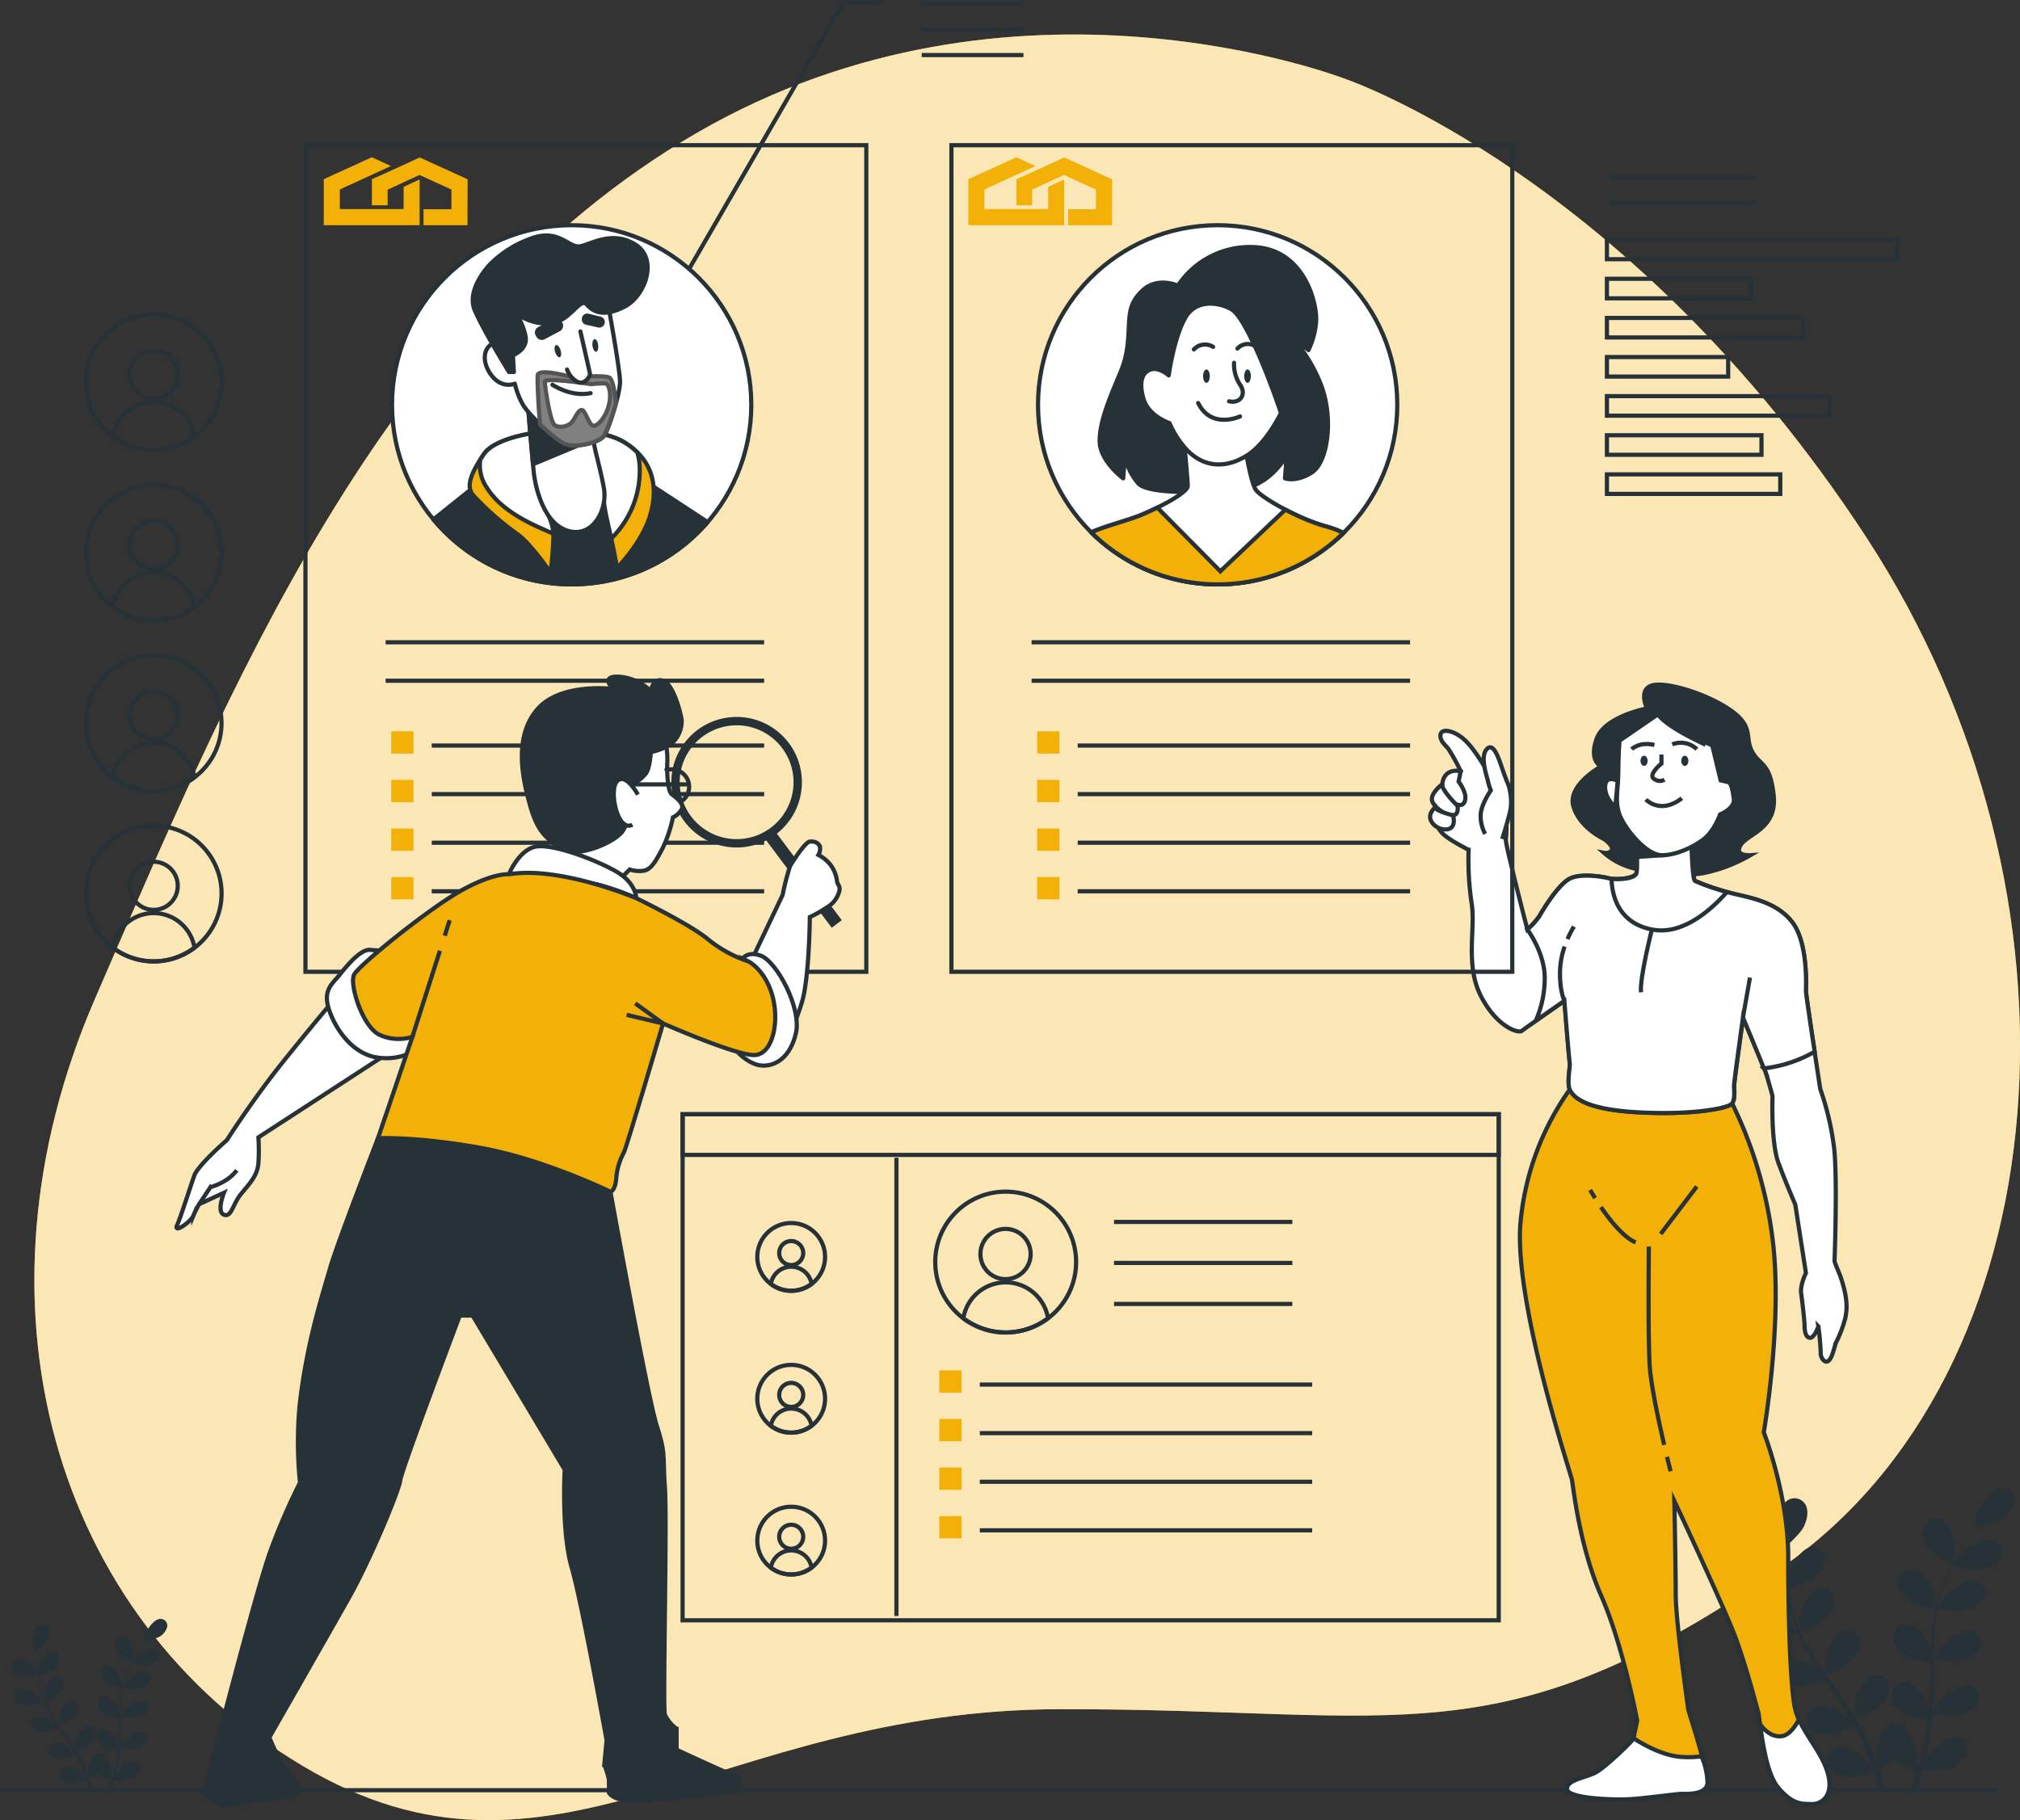 <?xml version="1.0" encoding="UTF-8"?>
<svg xmlns="http://www.w3.org/2000/svg" viewBox="0 0 482.65 434.99">
  <rect x="0" y="0" width="482.65" height="434.99" fill="#333333" stroke="none"/>
  <defs>
    <style>.cls-1,.cls-11,.cls-6{fill:#f3b007;}.cls-2,.cls-7,.cls-9{fill:#fff;}.cls-2{opacity:0.7;}.cls-10,.cls-13,.cls-14,.cls-3{fill:none;}.cls-10,.cls-11,.cls-13,.cls-14,.cls-3,.cls-5,.cls-6,.cls-7,.cls-8,.cls-9{stroke:#263238;}.cls-13,.cls-14,.cls-3,.cls-5,.cls-6,.cls-7{stroke-miterlimit:10;}.cls-4,.cls-5,.cls-8{fill:#263238;}.cls-10,.cls-11,.cls-12,.cls-8,.cls-9{stroke-linecap:round;stroke-linejoin:round;}.cls-12{fill:gray;stroke:#545454;}.cls-13{stroke-width:2px;}.cls-14{stroke-width:3px;}</style>
  </defs>
  <g id="Character_1" data-name="Character 1">
    <path class="cls-1" d="M327.83,53.06S248.49,21.89,172.61,65.88,60.28,200.38,28.83,272.82,18.63,420.43,78.41,456.1s98.47-13.38,181-13.52,105.06,12.73,172.29-33.76,76.55-160.45,20.22-246.54S327.83,53.06,327.83,53.06Z" transform="translate(-6.14 -34.1)"></path>
    <path class="cls-2" d="M327.83,53.06S248.49,21.89,172.61,65.88,60.28,200.38,28.83,272.82,18.63,420.43,78.41,456.1s98.47-13.38,181-13.52,105.06,12.73,172.29-33.76,76.55-160.45,20.22-246.54S327.83,53.06,327.83,53.06Z" transform="translate(-6.14 -34.1)"></path>
    <line class="cls-3" y1="427.84" x2="477.04" y2="427.84"></line>
    <path class="cls-4" d="M426.64,413.78c1.94.49,6.47-.31,6.47-.31s-1.27-2.71-1.37-2.87c-1.21-1.84-4.7-4.66-7.22-3.93a3.13,3.13,0,0,0-2.08,4.07C423,412.38,425,413.36,426.64,413.78Z" transform="translate(-6.14 -34.1)"></path>
    <path class="cls-4" d="M454.85,461l.08.29,1.77.38c-.12-.38-.24-.77-.37-1.17-.36-1.14-.77-2.34-1.2-3.57.29-.17,1.93-1.1,3.37-2.15,1.47,1.17,5,2.25,5.48,2.39-.35,1.16-.7,2.29-1.05,3.35-.24.73-.47,1.43-.7,2.11l1.71-.27c.16-.48.31-1,.46-1.48.36-1.18.73-2.45,1.08-3.75.5,0,4.56.18,6.37-.51,1.65-.63,3.59-1.86,4.18-3.57a2.8,2.8,0,0,0-2.11-3.81c-2.53-.41-6,2.85-7.18,4.85-.07.12-.69,1.47-1.07,2.33.15-.53.29-1,.43-1.6.29-1.09.54-2.18.82-3.35.11-.57.23-1.14.34-1.72s.19-1.19.28-1.79c.2-1.4.33-2.82.42-4.25,1,.18,4.42.78,6.14.39s3.81-1.33,4.65-2.95a2.82,2.82,0,0,0-1.47-4.11c-2.41-.78-6.32,2-7.79,3.78-.1.12-1,1.53-1.5,2.31.05-.86.11-1.72.13-2.59.07-2.51.05-5,.05-7.59,0-.78,0-1.55,0-2.33.34.07,4.42.87,6.35.44,1.71-.39,3.8-1.33,4.65-3a2.82,2.82,0,0,0-1.47-4.11c-2.41-.78-6.32,2-7.8,3.78-.11.14-1.42,2.17-1.73,2.7,0-1.71,0-3.41.14-5.09a49.8,49.8,0,0,1,.82-6.79c.16,0,4.41.88,6.38.44,1.71-.39,3.8-1.33,4.65-2.95A2.82,2.82,0,0,0,478.7,412c-2.41-.78-6.32,2-7.79,3.78-.12.14-1.53,2.33-1.76,2.74,0-.13,0-.26.06-.39a38.91,38.91,0,0,1,2.07-6.63c.48-1.2,1-2.32,1.53-3.41.77.24,4.31,1.29,6.11,1.08s3.91-.92,4.93-2.46a2.83,2.83,0,0,0-1-4.26c-2.3-1-6.47,1.29-8.13,2.95-.09.09-.91,1.1-1.5,1.85.25-.49.5-1,.74-1.45.92-1.74,1.87-3.28,2.73-4.63.49-.77,1-1.46,1.38-2.1.91-.15,4.56-.83,6.08-1.8s3.14-2.54,3.34-4.31a2.81,2.81,0,0,0-2.93-3.23c-2.6.14-5.3,4-6,6.17-.06.19-.7,3.22-.66,3.21h.06c-.43.61-.89,1.26-1.37,2-.89,1.35-1.88,2.87-2.84,4.6a58.92,58.92,0,0,0-2.84,5.68,39.67,39.67,0,0,0-2.24,6.68s0,.06,0,.08c-.06-.73-.3-2.76-.34-2.91-.52-2.15-2.86-5.94-5.45-6a3.26,3.26,0,0,0-3.25,3.32c0,1.77,1.53,3.31,2.94,4.22,1.57,1,5.73,1.6,6.06,1.64a51.82,51.82,0,0,0-1,7c-.11,1.37-.18,2.75-.23,4.13-.07-.63-.14-1.19-.16-1.27-.53-2.15-2.87-5.94-5.46-6a3.25,3.25,0,0,0-3.24,3.32c0,1.77,1.53,3.31,2.93,4.22s4.94,1.48,5.88,1.62c0,.53,0,1.06,0,1.59-.06,2.54-.1,5.08-.22,7.57,0,.87-.12,1.74-.19,2.61l-.14-1.1c-.53-2.16-2.87-5.94-5.46-6a3.25,3.25,0,0,0-3.24,3.32c0,1.77,1.53,3.31,2.93,4.22s4.6,1.42,5.71,1.59c-.1.89-.2,1.77-.34,2.63-.11.58-.17,1.15-.31,1.73s-.26,1.15-.38,1.72c-.28,1.09-.57,2.21-.87,3.27-.21.73-.42,1.43-.63,2.13.06-.87.12-2.58.11-2.73a10.71,10.71,0,0,0-2.16-5.3A4.64,4.64,0,0,0,462,448a2.92,2.92,0,0,0-4-1.91c-2.44,1-3.59,5.49-3.48,7.72,0,.13.24,1.55.41,2.43-.18-.5-.35-1-.54-1.5-.37-1-.78-2-1.2-3.12l-.69-1.56c-.22-.53-.52-1.05-.78-1.59-.62-1.22-1.32-2.42-2.06-3.62.95-.37,4.28-1.74,5.55-3s2.55-3.1,2.36-4.85a2.86,2.86,0,0,0-3.62-2.5c-2.54.67-4.37,5-4.61,7.2,0,.14,0,1.76,0,2.65-.45-.72-.89-1.44-1.37-2.15-1.37-2-2.84-4.07-4.29-6.09l-1.31-1.87c.33-.13,4.33-1.68,5.75-3.05,1.27-1.22,2.55-3.1,2.36-4.85a2.87,2.87,0,0,0-3.62-2.5c-2.54.67-4.37,4.95-4.61,7.2,0,.17,0,2.5,0,3.09-1-1.38-1.91-2.75-2.78-4.15a48.64,48.64,0,0,1-3.17-5.87c.16-.06,4.34-1.66,5.8-3.07,1.26-1.22,2.54-3.1,2.35-4.85a2.87,2.87,0,0,0-3.62-2.5c-2.54.67-4.37,5-4.61,7.2,0,.18,0,2.68,0,3.14,0-.12-.12-.24-.17-.36a35.2,35.2,0,0,1-2-6.41c-.27-1.21-.46-2.39-.61-3.54.8-.22,4.47-1.27,5.92-2.41s2.86-2.83,2.87-4.6a2.83,2.83,0,0,0-3.28-2.89c-2.59.4-4.88,4.49-5.37,6.71,0,.13-.17,1.37-.25,2.28-.06-.52-.14-1.05-.19-1.55-.19-1.88-.24-3.62-.27-5.16,0-.88,0-1.68,0-2.42.69-.61,3.48-3.11,4.25-4.7s1.27-3.71.44-5.24a3,3,0,0,0-4.39-1c-2.18,1.5-2.33,6-1.72,8.17.05.18,1.22,2.95,1.25,2.92l.05,0c0,.72-.06,1.49-.06,2.33,0,1.54,0,3.29.16,5.19a48.56,48.56,0,0,0,.78,6.07,36.24,36.24,0,0,0,1.86,6.54l0,.07c-.47-.55-1.84-2-2-2.15-1.69-1.44-5.88-3.22-8.16-1.87a3,3,0,0,0-.93,4.38c1,1.4,3.22,1.84,5,1.81,1.95,0,5.88-1.79,6.2-1.93a47.47,47.47,0,0,0,3.13,6.15c.68,1.16,1.41,2.3,2.15,3.43-.42-.46-.8-.88-.86-.93-1.69-1.44-5.88-3.22-8.16-1.88a3,3,0,0,0-.92,4.39c1,1.4,3.22,1.84,4.95,1.81s5.14-1.46,6-1.85c.29.43.57.86.87,1.29,1.4,2.07,2.81,4.12,4.13,6.17.46.73.89,1.46,1.32,2.19-.37-.41-.69-.75-.75-.8-1.68-1.44-5.87-3.22-8.15-1.88a3,3,0,0,0-.93,4.39c1,1.4,3.22,1.84,5,1.81s4.81-1.32,5.87-1.78c.42.76.84,1.52,1.21,2.28.24.53.51,1,.71,1.55l.65,1.58c.38,1,.77,2.07,1.11,3.08.24.7.46,1.37.68,2-.46-.73-1.38-2.13-1.47-2.24-1.42-1.68-5.24-4.07-7.69-3.07a3.07,3.07,0,0,0-1.59,4.24c.79,1.55,2.86,2.31,4.56,2.54,1.87.25,5.84-.87,6.34-1C454.21,458.86,454.55,460,454.85,461Z" transform="translate(-6.14 -34.1)"></path>
    <path class="cls-4" d="M472.66,407.61s.53-3,.53-3.23c.1-2.24-1.09-6.56-3.53-7.28a3.28,3.28,0,0,0-4,2.42c-.46,1.75.54,3.65,1.62,4.89C468.57,405.88,472.65,407.6,472.66,407.61Z" transform="translate(-6.14 -34.1)"></path>
    <path class="cls-4" d="M11.33,434.72a13,13,0,0,0,3.69-.18s-.72-1.54-.78-1.63c-.69-1.06-2.68-2.67-4.12-2.25A1.79,1.79,0,0,0,8.93,433,3.36,3.36,0,0,0,11.33,434.72Z" transform="translate(-6.14 -34.1)"></path>
    <path class="cls-4" d="M27.44,461.68c0,.06,0,.11,0,.16l1,.22-.21-.67c-.21-.65-.44-1.34-.69-2a21.46,21.46,0,0,0,1.93-1.23,12,12,0,0,0,3.13,1.37c-.2.66-.4,1.31-.6,1.91-.14.42-.27.82-.41,1.21l1-.16c.08-.27.17-.55.26-.84.2-.68.41-1.4.61-2.14a12.81,12.81,0,0,0,3.64-.29,4,4,0,0,0,2.39-2.05A1.6,1.6,0,0,0,38.33,455c-1.44-.23-3.42,1.63-4.1,2.77,0,.07-.39.84-.61,1.33.08-.3.17-.6.25-.91.16-.62.31-1.24.46-1.91.07-.33.13-.66.2-1s.11-.68.16-1q.16-1.2.24-2.43a11.53,11.53,0,0,0,3.51.22,3.93,3.93,0,0,0,2.65-1.68,1.6,1.6,0,0,0-.84-2.34c-1.38-.45-3.61,1.11-4.45,2.15,0,.07-.57.87-.85,1.32,0-.49.06-1,.07-1.48,0-1.43,0-2.88,0-4.33v-1.33a12.58,12.58,0,0,0,3.63.25,4,4,0,0,0,2.65-1.69,1.59,1.59,0,0,0-.83-2.34c-1.38-.45-3.61,1.12-4.46,2.15-.06.08-.81,1.24-1,1.55,0-1,0-1.95.08-2.91a30.69,30.69,0,0,1,.47-3.88,12.6,12.6,0,0,0,3.65.25A4,4,0,0,0,41.9,436a1.61,1.61,0,0,0-.84-2.35c-1.38-.44-3.61,1.12-4.45,2.16-.07.08-.87,1.33-1,1.57l0-.23a23,23,0,0,1,1.19-3.79c.27-.68.56-1.32.87-1.94a11.58,11.58,0,0,0,3.49.62A4,4,0,0,0,44,430.66a1.61,1.61,0,0,0-.56-2.43c-1.31-.6-3.69.73-4.64,1.68,0,0-.52.63-.86,1.06.15-.28.29-.57.43-.83.52-1,1.07-1.87,1.55-2.65.28-.44.55-.83.8-1.19a12.84,12.84,0,0,0,3.47-1,3.89,3.89,0,0,0,1.91-2.47A1.61,1.61,0,0,0,44.42,421c-1.48.08-3,2.28-3.45,3.53,0,.1-.4,1.83-.37,1.83h0c-.25.35-.51.72-.79,1.14-.5.76-1.07,1.63-1.61,2.62a29.81,29.81,0,0,0-1.63,3.25,22.71,22.71,0,0,0-1.28,3.81.09.09,0,0,1,0,.05c0-.42-.17-1.58-.19-1.67-.3-1.23-1.64-3.39-3.12-3.42A1.85,1.85,0,0,0,30.15,434a3.27,3.27,0,0,0,1.67,2.41,11.92,11.92,0,0,0,3.47.94,29.11,29.11,0,0,0-.58,4c-.06.78-.1,1.57-.13,2.36,0-.36-.08-.68-.09-.73-.3-1.23-1.64-3.39-3.12-3.42a1.85,1.85,0,0,0-1.85,1.89,3.27,3.27,0,0,0,1.67,2.41,11.27,11.27,0,0,0,3.36.93c0,.3,0,.6,0,.9,0,1.46-.06,2.9-.13,4.33,0,.5-.06,1-.11,1.49,0-.32-.07-.59-.08-.63-.3-1.23-1.63-3.39-3.11-3.42a1.86,1.86,0,0,0-1.86,1.89,3.3,3.3,0,0,0,1.68,2.41,11,11,0,0,0,3.26.91c-.06.51-.11,1-.19,1.5-.06.33-.1.66-.18,1s-.15.66-.22,1c-.16.62-.32,1.26-.5,1.87-.11.42-.23.81-.35,1.22,0-.5.06-1.48.06-1.56a6.07,6.07,0,0,0-1.24-3,2.2,2.2,0,0,0-.06-.37,1.66,1.66,0,0,0-2.28-1.09c-1.39.58-2,3.13-2,4.41,0,.07.14.88.23,1.39-.1-.29-.2-.57-.31-.86-.21-.59-.44-1.16-.68-1.78l-.39-.9c-.13-.3-.3-.6-.45-.9-.36-.7-.76-1.39-1.17-2.07a12.76,12.76,0,0,0,3.17-1.7A3.74,3.74,0,0,0,29,448a1.63,1.63,0,0,0-2.06-1.42c-1.46.38-2.5,2.82-2.64,4.11,0,.08,0,1,0,1.51-.25-.41-.51-.82-.78-1.22-.79-1.17-1.62-2.33-2.45-3.49l-.75-1.06a13.6,13.6,0,0,0,3.29-1.75,3.74,3.74,0,0,0,1.34-2.77,1.63,1.63,0,0,0-2.06-1.42c-1.46.38-2.5,2.82-2.64,4.11,0,.09,0,1.42,0,1.76-.55-.78-1.09-1.57-1.59-2.37a28,28,0,0,1-1.81-3.35,13.45,13.45,0,0,0,3.31-1.75,3.77,3.77,0,0,0,1.35-2.77,1.64,1.64,0,0,0-2.07-1.43c-1.45.38-2.49,2.83-2.63,4.11,0,.1,0,1.54,0,1.79l-.1-.2a20.45,20.45,0,0,1-1.13-3.66,19,19,0,0,1-.35-2,13.05,13.05,0,0,0,3.38-1.38,3.83,3.83,0,0,0,1.64-2.63,1.61,1.61,0,0,0-1.88-1.64c-1.47.22-2.78,2.56-3.07,3.83,0,.07-.09.78-.14,1.3,0-.3-.07-.6-.1-.89-.11-1.07-.14-2.07-.16-3,0-.5,0-.95,0-1.38a12.8,12.8,0,0,0,2.42-2.68,3.48,3.48,0,0,0,.25-3,1.72,1.72,0,0,0-2.5-.58c-1.25.86-1.33,3.45-1,4.67,0,.1.69,1.68.71,1.66l0,0c0,.41,0,.85,0,1.33,0,.88,0,1.88.1,3a28.89,28.89,0,0,0,.44,3.47,20.33,20.33,0,0,0,1.07,3.74s0,0,0,0c-.26-.32-1.05-1.17-1.11-1.23-1-.82-3.36-1.84-4.66-1.07a1.71,1.71,0,0,0-.53,2.5,3.51,3.51,0,0,0,2.83,1,13.38,13.38,0,0,0,3.54-1.1,28.24,28.24,0,0,0,1.78,3.51c.4.66.81,1.31,1.24,2-.24-.26-.46-.49-.5-.52-1-.83-3.35-1.84-4.66-1.08a1.72,1.72,0,0,0-.52,2.51,3.49,3.49,0,0,0,2.82,1A12.14,12.14,0,0,0,20.12,447l.49.74c.81,1.18,1.61,2.35,2.36,3.53.27.41.51.83.76,1.25-.21-.24-.4-.43-.43-.46-1-.82-3.35-1.84-4.66-1.07a1.71,1.71,0,0,0-.53,2.5,3.55,3.55,0,0,0,2.83,1,12.24,12.24,0,0,0,3.35-1c.24.43.48.87.69,1.3s.29.58.41.89.25.6.37.9c.22.58.44,1.18.64,1.76.13.4.26.78.38,1.17-.26-.42-.78-1.22-.83-1.28-.82-1-3-2.33-4.4-1.76a1.76,1.76,0,0,0-.91,2.42,3.43,3.43,0,0,0,2.61,1.45,12.92,12.92,0,0,0,3.62-.57C27.07,460.47,27.27,461.09,27.44,461.68Z" transform="translate(-6.14 -34.1)"></path>
    <path class="cls-4" d="M37.61,431.19s.3-1.73.31-1.84c0-1.28-.63-3.74-2-4.15a1.86,1.86,0,0,0-2.27,1.38,3.32,3.32,0,0,0,.92,2.79A11.59,11.59,0,0,0,37.61,431.19Z" transform="translate(-6.14 -34.1)"></path>
    <circle class="cls-3" cx="42.86" cy="125.45" r="16.22" transform="translate(-69.11 11.49) rotate(-34.1)"></circle>
    <path class="cls-3" d="M48.61,123.61a5.75,5.75,0,1,1-5.75-5.75A5.76,5.76,0,0,1,48.61,123.61Z" transform="translate(-6.14 -34.1)"></path>
    <path class="cls-3" d="M42.86,141.68a16.12,16.12,0,0,0,9.75-3.28,9.89,9.89,0,0,0-19.51,0A16.15,16.15,0,0,0,42.86,141.68Z" transform="translate(-6.14 -34.1)"></path>
    <circle class="cls-3" cx="36.71" cy="132.08" r="16.22"></circle>
    <path class="cls-3" d="M48.61,164.34a5.75,5.75,0,1,1-5.75-5.75A5.76,5.76,0,0,1,48.61,164.34Z" transform="translate(-6.14 -34.1)"></path>
    <path class="cls-3" d="M42.86,182.41a16.12,16.12,0,0,0,9.75-3.28,9.89,9.89,0,0,0-19.51,0A16.15,16.15,0,0,0,42.86,182.41Z" transform="translate(-6.14 -34.1)"></path>
    <circle class="cls-3" cx="36.71" cy="172.82" r="16.22"></circle>
    <path class="cls-3" d="M48.61,205.07a5.75,5.75,0,1,1-5.75-5.75A5.75,5.75,0,0,1,48.61,205.07Z" transform="translate(-6.14 -34.1)"></path>
    <path class="cls-3" d="M42.86,223.14a16.12,16.12,0,0,0,9.75-3.28,9.89,9.89,0,0,0-19.51,0A16.15,16.15,0,0,0,42.86,223.14Z" transform="translate(-6.14 -34.1)"></path>
    <circle class="cls-3" cx="42.86" cy="247.65" r="16.22" transform="translate(-137.61 32.5) rotate(-34.1)"></circle>
    <path class="cls-3" d="M48.61,245.8a5.75,5.75,0,1,1-5.75-5.75A5.75,5.75,0,0,1,48.61,245.8Z" transform="translate(-6.14 -34.1)"></path>
    <path class="cls-3" d="M42.86,263.87a16.12,16.12,0,0,0,9.75-3.28,9.89,9.89,0,0,0-19.51,0A16.15,16.15,0,0,0,42.86,263.87Z" transform="translate(-6.14 -34.1)"></path>
    <rect class="cls-3" x="383.95" y="57.28" width="69.44" height="4.67"></rect>
    <rect class="cls-3" x="383.95" y="66.63" width="34.37" height="4.67"></rect>
    <rect class="cls-3" x="383.95" y="75.98" width="46.96" height="4.67"></rect>
    <rect class="cls-3" x="383.95" y="85.33" width="28.97" height="4.67"></rect>
    <rect class="cls-3" x="383.95" y="94.67" width="53.19" height="4.67"></rect>
    <rect class="cls-3" x="383.95" y="104.02" width="36.93" height="4.67"></rect>
    <rect class="cls-3" x="383.95" y="113.37" width="41.42" height="4.67"></rect>
    <line class="cls-3" x1="384.56" y1="48.4" x2="419.5" y2="48.4"></line>
    <line class="cls-3" x1="384.56" y1="42.52" x2="419.5" y2="42.52"></line>
    <polyline class="cls-3" points="162 68.86 201.5 0.5 211.12 0.5"></polyline>
    <line class="cls-3" x1="220.23" y1="1.01" x2="244.54" y2="1.01"></line>
    <line class="cls-3" x1="220.23" y1="7.08" x2="244.54" y2="7.08"></line>
    <line class="cls-3" x1="220.23" y1="13.16" x2="244.54" y2="13.16"></line>
    <path class="cls-5" d="M399.68,203.4s-10,1.86-12,7.16,1,6.73,1,6.73-8.16,4.44-6.58,9.6,7.3,7.73,7.3,7.73,2.29,1.58,1.86,2.58-1.86.72-1.86.72a17,17,0,0,0,7.16,3.72c4.3,1,11.17,2.29,17.19,1a36.92,36.92,0,0,0,10.6-4.15s-4,.29-2.3-2.44,8.74-3.86,7.88-11.88-3.29-7-5.15-10.46.57-5.87-5.16-9.88-15.75-7-18.91-5.87S399.68,203.4,399.68,203.4Z" transform="translate(-6.14 -34.1)"></path>
    <path class="cls-6" d="M381.21,294.49a65,65,0,0,0-11.8,32.16c-1.46,19,12,59.49,12.32,61.11s1.78,15.89,7,27.72,8.59,29.83,8.59,29.83-.81,3.72-.81,4.21-6.65,6.81-8.92,8.11-7.13,1.78-7,4.05,11,2.59,14.59,2.43,11.67-1.3,12.81-1.3,6.32.33,6.16-2.91-4.57-17-4.57-17-3.05-21.08-3.05-27.72-.33-22.37-.33-22.37,12,25.61,14.59,32.58,5.19,17,5.51,18.15,1.14,13.62,4.7,17.83,5.85,3.84,8,3.91c2.39.08,5.59-2.12,3.65-8s-6.81-9.89-7.78-15.72-1.46-20.43-1.46-35.34-5.84-29.82-5.84-29.82,4.38-25.29,2.27-44.74a102.58,102.58,0,0,0-9.85-33.9l-.52-2.09-37-3.56Z" transform="translate(-6.14 -34.1)"></path>
    <path class="cls-3" d="M403.77,379.42c-1.37-5.91-3.22-14.53-3.48-19.17-.42-7.52-.18-28.23-.18-28.23" transform="translate(-6.14 -34.1)"></path>
    <path class="cls-3" d="M405.3,385.72s-.34-1.35-.85-3.45" transform="translate(-6.14 -34.1)"></path>
    <path class="cls-3" d="M388.66,322.58c2.16,3.17,5.37,7.22,8.29,8.44" transform="translate(-6.14 -34.1)"></path>
    <path class="cls-3" d="M386.09,318.49s.44.78,1.17,1.95" transform="translate(-6.14 -34.1)"></path>
    <line class="cls-3" x1="396.8" y1="294.9" x2="405.42" y2="283.56"></line>
    <path class="cls-7" d="M412.69,453.84a23.42,23.42,0,0,1-4.48.17c-5.62-.22-11.73-4.49-11.73-4.49,0,.49-6.65,6.81-8.92,8.11s-7.13,1.78-7,4.05,11,2.59,14.59,2.43,11.67-1.3,12.81-1.3,6.32.33,6.16-2.91A17.43,17.43,0,0,0,412.69,453.84Z" transform="translate(-6.14 -34.1)"></path>
    <path class="cls-7" d="M436,445.06c-1,1.71-2.38,3.87-4.36,4-2.43.17-4.16-1.77-4.94-2.87.53,4.19,1.66,12,4.33,15.16,3.57,4.22,5.85,3.84,8,3.91,2.39.08,5.59-2.12,3.65-8C441.14,452.7,437.79,449.2,436,445.06Z" transform="translate(-6.14 -34.1)"></path>
    <path class="cls-7" d="M397,233.05s.57,8.3.14,9.74-5.44,1.57-6.3,1.29-6.73-1.44-9.59,0-6.59,7.73-7.31,9a16.62,16.62,0,0,1-2.86,3.15s-5.16-19.91-5.16-21.48a20.73,20.73,0,0,0-2.29-12.46c-3.29-6.16-5.87-10.17-8.31-12s-4.87-2-5-.57,1,2.29,1.86,3.3a46.9,46.9,0,0,1,3,5.44s-5.3,8.74-5.44,10.74-.43,2.43,1,4,6.3,4,6.3,4a71.1,71.1,0,0,0,.72,12.75c1,6-1.58,14.61,2.15,22.05s9,9.17,9.88,8.45,10.17-7.16,10.17-7.16,1.14,14.32,1.29,14.9-.72,4.72,0,6.3,3.15,4.73,16.32,5.44,21.77-1,22.49-2.15.43-3.15.43-4.15,2.15-16.33,2.15-16.33,4.72,11.32,5.3,12.89,1.72,5.88,1.72,5.88-.43,11,1.43,16,4,9.88,4,9.88l2.55,16.39s-1.43,2.86-1.14,4.87.81,6.74.81,7.45,0,2.87,1.15,3.15,2.15-2.72,2.15-2.72a64.37,64.37,0,0,1,.57,6.45c-.14.86,1.34,3.55,2.58.71.46-1.05.86-2.86,1.14-3.43a28.75,28.75,0,0,0,2.15-5.73c.43-2.15.62-4.46-1-9.46-.38-1.22-1.57-3.73-1.57-4.16s.74-19.68-.12-27.13a68,68,0,0,0-3.3-14s-3.43-22.49-3.43-23.35.57-11.31-3.16-16.33-10.31-6-14.32-7a57.29,57.29,0,0,1-9-3c-.72-.43-.86-9.88-.86-9.88Z" transform="translate(-6.14 -34.1)"></path>
    <path class="cls-7" d="M373.09,278.05c3-2.09,6.83-4.76,6.83-4.76s1.14,14.32,1.29,14.9-.72,4.72,0,6.3,3.15,4.73,16.32,5.44,21.77-1,22.49-2.15.43-3.15.43-4.15,2.15-16.33,2.15-16.33,3.82,9.15,5,12.14a31.62,31.62,0,0,0,12.13-4c-1-6.39-2.09-14-2.09-14.47,0-.86.57-11.31-3.16-16.33s-10.31-6-14.32-7a57.29,57.29,0,0,1-9-3c-.72-.43-.86-9.88-.86-9.88L397,233.05s.57,8.3.14,9.74-5.44,1.57-6.3,1.29-6.73-1.44-9.59,0-6.59,7.73-7.31,9a16.62,16.62,0,0,1-2.86,3.15s4.29,5.73,4.15,11.89A25.3,25.3,0,0,1,373.09,278.05Z" transform="translate(-6.14 -34.1)"></path>
    <path class="cls-7" d="M418.76,247.29a52.4,52.4,0,0,1-7.62-2.64c-.72-.43-.86-9.88-.86-9.88L397,233.05s.57,8.3.14,9.74-4.5,1.53-5.93,1.35c.05,3.18,1.11,10.44,9.66,12.11C408.18,257.68,415,251.54,418.76,247.29Z" transform="translate(-6.14 -34.1)"></path>
    <polygon class="cls-5" points="397.12 204.39 391.45 204.78 390.82 198.94 397.12 204.39"></polygon>
    <path class="cls-3" d="M400.83,256.25s-3,11.89-2.58,15" transform="translate(-6.14 -34.1)"></path>
    <path class="cls-3" d="M380.67,258.54a23.6,23.6,0,0,1,1.54-3" transform="translate(-6.14 -34.1)"></path>
    <path class="cls-3" d="M379.92,273.29s-1.29-2.72-1-7.87a19.22,19.22,0,0,1,1.07-5.1" transform="translate(-6.14 -34.1)"></path>
    <line class="cls-3" x1="416.45" y1="243.2" x2="418.13" y2="233.63"></line>
    <path class="cls-7" d="M402.26,204.83l-9.17,6.3s-.28,3.73-.28,7.74-1.15,7.45.86,11.17,6.3,8.45,9.59,8.45,7.45-1.86,10-3.87,3.86-5.87,3.86-5.87,3.59-1.43,3.3-3.72-.72-3.87-1.29-4-1.86-.43-1.86-.43l-1.86-7.74S404.84,208.41,402.26,204.83Z" transform="translate(-6.14 -34.1)"></path>
    <path class="cls-3" d="M403.12,214.43v2.15s-3.15,2.57-1.86,3.58a2.21,2.21,0,0,0,2.58.28" transform="translate(-6.14 -34.1)"></path>
    <path class="cls-3" d="M399.4,225.17s3.43,3.72,8.59-.29" transform="translate(-6.14 -34.1)"></path>
    <path class="cls-3" d="M396,213.14s1.86-1.86,5.44-1" transform="translate(-6.14 -34.1)"></path>
    <path class="cls-3" d="M405.7,212a5.51,5.51,0,0,1,5.87,1.15" transform="translate(-6.14 -34.1)"></path>
    <path class="cls-4" d="M399.82,215.93c0,.67-.38,1.22-.85,1.22s-.86-.55-.86-1.22.38-1.22.86-1.22S399.82,215.26,399.82,215.93Z" transform="translate(-6.14 -34.1)"></path>
    <path class="cls-4" d="M409.56,215.93c0,.67-.38,1.22-.86,1.22s-.85-.55-.85-1.22.38-1.22.85-1.22S409.56,215.26,409.56,215.93Z" transform="translate(-6.14 -34.1)"></path>
    <path class="cls-7" d="M392.66,220.73s-2.86-1.58-3,1.29,2.43,5,2.43,5Z" transform="translate(-6.14 -34.1)"></path>
    <path class="cls-7" d="M355.14,218.44s-2.81-.84-4,1.59.81,5,2.29,5.94,2.7.68,2.84-1.08-1.62-4-1.62-4Z" transform="translate(-6.14 -34.1)"></path>
    <path class="cls-7" d="M350.58,221.65s-2.57,2-2.3,3.65,3.38,3.78,5,3.64,1.08-2.29,1.08-2.29S351.25,223.68,350.58,221.65Z" transform="translate(-6.14 -34.1)"></path>
    <path class="cls-7" d="M349.09,227.05s-2,1.49-.94,3.38,3.91,2.43,4.86,1.35.27-2.84.27-2.84S349.23,228,349.09,227.05Z" transform="translate(-6.14 -34.1)"></path>
    <path class="cls-7" d="M361,233.4a9,9,0,0,1-1.08-4.59c.14-2.57,2.43-5.81,2.43-5.81a13.68,13.68,0,0,1-.67-2.16c-.27-1.21-1.89-5.67-.41-7.56s2.7,1.22,3.65,4.05,1.62,4.32,1.62,4.32a13.29,13.29,0,0,1,.54,5.81c-.54,2.56-2,7.15-2,7.15" transform="translate(-6.14 -34.1)"></path>
    <line class="cls-7" x1="234.11" y1="330.9" x2="313.53" y2="330.9"></line>
    <rect class="cls-1" x="224.43" y="327.51" width="5.32" height="5.32"></rect>
    <line class="cls-7" x1="234.11" y1="342.51" x2="313.53" y2="342.51"></line>
    <rect class="cls-1" x="224.43" y="339.12" width="5.32" height="5.32"></rect>
    <line class="cls-7" x1="234.11" y1="354.13" x2="313.53" y2="354.13"></line>
    <rect class="cls-1" x="224.43" y="350.73" width="5.32" height="5.32"></rect>
    <line class="cls-7" x1="234.11" y1="365.74" x2="313.53" y2="365.74"></line>
    <rect class="cls-1" x="224.43" y="362.34" width="5.32" height="5.32"></rect>
    <rect class="cls-3" x="163.1" y="266.29" width="195" height="120.95"></rect>
    <rect class="cls-3" x="163.1" y="266.29" width="195" height="9.72"></rect>
    <line class="cls-3" x1="214.19" y1="276.69" x2="214.19" y2="386.21"></line>
    <circle class="cls-3" cx="240.29" cy="301.62" r="16.83"></circle>
    <path class="cls-3" d="M252.4,333.8a6,6,0,1,1-6-6A6,6,0,0,1,252.4,333.8Z" transform="translate(-6.14 -34.1)"></path>
    <path class="cls-3" d="M246.43,352.55a16.77,16.77,0,0,0,10.12-3.4,10.26,10.26,0,0,0-20.24,0A16.79,16.79,0,0,0,246.43,352.55Z" transform="translate(-6.14 -34.1)"></path>
    <circle class="cls-3" cx="189.04" cy="300.39" r="8.1"></circle>
    <path class="cls-3" d="M198.06,333.57a2.87,2.87,0,1,1-2.87-2.87A2.88,2.88,0,0,1,198.06,333.57Z" transform="translate(-6.14 -34.1)"></path>
    <path class="cls-3" d="M195.19,342.59a8.09,8.09,0,0,0,4.87-1.64,4.94,4.94,0,0,0-9.74,0A8.07,8.07,0,0,0,195.19,342.59Z" transform="translate(-6.14 -34.1)"></path>
    <circle class="cls-3" cx="189.04" cy="334.29" r="8.1"></circle>
    <path class="cls-3" d="M198.06,367.47a2.87,2.87,0,1,1-2.87-2.87A2.88,2.88,0,0,1,198.06,367.47Z" transform="translate(-6.14 -34.1)"></path>
    <path class="cls-3" d="M195.19,376.49a8.09,8.09,0,0,0,4.87-1.64,4.94,4.94,0,0,0-9.74,0A8.07,8.07,0,0,0,195.19,376.49Z" transform="translate(-6.14 -34.1)"></path>
    <circle class="cls-3" cx="189.04" cy="368.19" r="8.1"></circle>
    <path class="cls-3" d="M198.06,401.37a2.87,2.87,0,1,1-2.87-2.87A2.88,2.88,0,0,1,198.06,401.37Z" transform="translate(-6.14 -34.1)"></path>
    <path class="cls-3" d="M195.19,410.39a8.09,8.09,0,0,0,4.87-1.64,4.94,4.94,0,0,0-9.74,0A8.07,8.07,0,0,0,195.19,410.39Z" transform="translate(-6.14 -34.1)"></path>
    <line class="cls-3" x1="266.18" y1="292.03" x2="308.79" y2="292.03"></line>
    <line class="cls-3" x1="266.18" y1="301.83" x2="308.79" y2="301.83"></line>
    <line class="cls-3" x1="266.18" y1="311.63" x2="308.79" y2="311.63"></line>
    <rect class="cls-3" x="227.33" y="34.7" width="134.01" height="197.55"></rect>
    <circle class="cls-7" cx="290.94" cy="96.74" r="42.92"></circle>
    <line class="cls-7" x1="246.49" y1="153.5" x2="336.92" y2="153.5"></line>
    <line class="cls-7" x1="246.49" y1="162.69" x2="336.92" y2="162.69"></line>
    <line class="cls-7" x1="257.5" y1="178.18" x2="336.92" y2="178.18"></line>
    <rect class="cls-1" x="247.82" y="174.78" width="5.32" height="5.32"></rect>
    <line class="cls-7" x1="257.5" y1="189.79" x2="336.92" y2="189.79"></line>
    <rect class="cls-1" x="247.82" y="186.39" width="5.32" height="5.32"></rect>
    <line class="cls-7" x1="257.5" y1="201.4" x2="336.92" y2="201.4"></line>
    <rect class="cls-1" x="247.82" y="198.01" width="5.32" height="5.32"></rect>
    <line class="cls-7" x1="257.5" y1="213.01" x2="336.92" y2="213.01"></line>
    <rect class="cls-1" x="247.82" y="209.62" width="5.32" height="5.32"></rect>
    <path class="cls-8" d="M287.59,102.37a20.59,20.59,0,0,1,18-9.22c12.42.4,15.43,14,15,18a19.15,19.15,0,0,1-1.81,6.62l-5.41-4.61a37.17,37.17,0,0,1,8.46,13.06c3,8,1.56,18.39-2.25,20.8s-6.41,1.4-6.41,1.4l.4-5.41s-3.6,6.41-9.61,7.61-23.24,2-25.85-1a14.84,14.84,0,0,1-3.2-6.41l-.4,5.21s-5.41-4-5.61-8.62,2.6-11,4-14.42,2.4-5.21,2.8-10.42-.2-8,3.41-11.42S287.59,102.37,287.59,102.37Z" transform="translate(-6.14 -34.1)"></path>
    <path class="cls-9" d="M279.22,157c-3.32,1.43-8.69,2.7-12.34,4.33a42.9,42.9,0,0,0,60.26.14,22.59,22.59,0,0,0-4.39-1.62c-6.42-1.78-15.54-7-16.61-8.78s-2.12-8-2.12-8l-14.83-2s.74,7.76.74,9.19S284.22,154.86,279.22,157Z" transform="translate(-6.14 -34.1)"></path>
    <path class="cls-9" d="M285.39,123.81s1.2-9,4-13.83,8.82-3.4,11.22-1.8S306.82,118.4,309,124s3.2,8.81,3.2,8.81S308.74,140.11,304,143c-5,3.12-10.52,3-14.83-2a22.79,22.79,0,0,1-3.6-5.8s-5-1.61-6.21-5.81-.2-6.42,1.8-7S285.39,123.81,285.39,123.81Z" transform="translate(-6.14 -34.1)"></path>
    <path class="cls-10" d="M301,120.8a8.91,8.91,0,0,0,1.41,5.21c1.6,2.2.2,4.61-2.61,4" transform="translate(-6.14 -34.1)"></path>
    <path class="cls-10" d="M302.42,133.62s-6.82,3.21-10-3.2" transform="translate(-6.14 -34.1)"></path>
    <path class="cls-4" d="M293.6,124c0,.88.36,1.6.8,1.6s.8-.72.8-1.6-.36-1.61-.8-1.61S293.6,123.12,293.6,124Z" transform="translate(-6.14 -34.1)"></path>
    <path class="cls-4" d="M303.42,124c0,.88.36,1.6.8,1.6s.8-.72.8-1.6-.36-1.61-.8-1.61S303.42,123.12,303.42,124Z" transform="translate(-6.14 -34.1)"></path>
    <path class="cls-10" d="M296,117a3.61,3.61,0,0,0-4.6.61" transform="translate(-6.14 -34.1)"></path>
    <path class="cls-10" d="M301.81,117.39a3.38,3.38,0,0,1,3.81-.8" transform="translate(-6.14 -34.1)"></path>
    <path class="cls-6" d="M313.26,155.9l-15.54,14.73-15.06-15.22c-1.13.56-2.3,1.1-3.44,1.59-3.32,1.43-8.69,2.7-12.34,4.33a42.9,42.9,0,0,0,60.26.14,22.59,22.59,0,0,0-4.39-1.62A50.79,50.79,0,0,1,313.26,155.9Z" transform="translate(-6.14 -34.1)"></path>
    <rect class="cls-3" x="72.98" y="34.7" width="134.01" height="197.55"></rect>
    <line class="cls-7" x1="92.14" y1="153.5" x2="182.58" y2="153.5"></line>
    <line class="cls-7" x1="92.14" y1="162.69" x2="182.58" y2="162.69"></line>
    <line class="cls-7" x1="103.16" y1="178.18" x2="182.58" y2="178.18"></line>
    <rect class="cls-1" x="93.48" y="174.78" width="5.32" height="5.32"></rect>
    <line class="cls-7" x1="103.16" y1="189.79" x2="182.58" y2="189.79"></line>
    <rect class="cls-1" x="93.48" y="186.39" width="5.32" height="5.32"></rect>
    <line class="cls-7" x1="103.16" y1="201.4" x2="182.58" y2="201.4"></line>
    <rect class="cls-1" x="93.48" y="198.01" width="5.32" height="5.32"></rect>
    <line class="cls-7" x1="103.16" y1="213.01" x2="182.58" y2="213.01"></line>
    <rect class="cls-1" x="93.48" y="209.62" width="5.32" height="5.32"></rect>
    <circle class="cls-7" cx="136.59" cy="96.74" r="42.92"></circle>
    <path class="cls-8" d="M120.4,149.68l-10.7,8.56a42.9,42.9,0,0,0,65.52.63L159,148.26Z" transform="translate(-6.14 -34.1)"></path>
    <path class="cls-11" d="M133.83,137.56s-9.43,1.22-12.06,5.06-4.54,7.52-2.62,9.79a69.31,69.31,0,0,0,10.49,9.26c3.14,2.1,8.05,9.27,8.05,9.27a85.92,85.92,0,0,0,.69-9.09c0-3.85-3.32-8-4-11.54s5.07-9.08,9.08-7.34,7.17,7,7,9.44.69,5.42,1.57,9.61,1.57,7.79,1.57,7.79,5.94-6,7.87-12.51,1-13.1-6.12-17.47S133.83,137.56,133.83,137.56Z" transform="translate(-6.14 -34.1)"></path>
    <path class="cls-9" d="M158.42,142.22a16.82,16.82,0,0,0-3.09-2.39c-7.17-4.37-21.5-2.27-21.5-2.27s-9.43,1.22-12.06,5.06c-.3.45-.6.9-.88,1.34a9.46,9.46,0,0,0,1.58,6.7c3.92,6.24,12,9.23,15.89,11-.12-3.78-3.32-7.88-4-11.31s5.07-9.08,9.08-7.34,7.17,7,7,9.44.69,5.42,1.57,9.61l.15.76c.3-.29.6-.59.9-.93A22.77,22.77,0,0,0,159,146.29,14.82,14.82,0,0,0,158.42,142.22Z" transform="translate(-6.14 -34.1)"></path>
    <path class="cls-9" d="M132.26,130.74s1.05,12.58,1.4,16.08,2.27,12.41,8.21,14.15,9.44-5.06,8.57-10.13S148,141.05,148,139.3a8.52,8.52,0,0,0-.18-2.27Z" transform="translate(-6.14 -34.1)"></path>
    <path class="cls-8" d="M147.81,137l-15.55-6.29s.8,9.57,1.23,14.34L148,139A8,8,0,0,0,147.81,137Z" transform="translate(-6.14 -34.1)"></path>
    <path class="cls-9" d="M151.5,107.18s2.79,15.36,2.79,18.16-2.56,10.94-3.72,12.8-7,3-9.31,2.09-8.85-7-10.25-9.54a19.54,19.54,0,0,1-1.86-4.89s-3.26,1.4-5.82-2.33-1.16-7.21,1.4-7.44l2.33.69s-4.19-7.21-2.8-10.47,18.16-4.42,21.65-4.42S151.5,107.18,151.5,107.18Z" transform="translate(-6.14 -34.1)"></path>
    <path class="cls-8" d="M138.77,111l-3.71,1.65a1,1,0,0,0-.48,1.41l.14.25a1,1,0,0,0,1.36.41l3.57-1.9a1,1,0,0,0,.41-1.39h0A1,1,0,0,0,138.77,111Z" transform="translate(-6.14 -34.1)"></path>
    <path class="cls-8" d="M145.67,110.15l0,.07a.82.82,0,0,0,.61,1l2.87.65a.82.82,0,0,0,1-.8h0a.83.83,0,0,0-.62-.8l-2.85-.71A.82.82,0,0,0,145.67,110.15Z" transform="translate(-6.14 -34.1)"></path>
    <path class="cls-12" d="M153.31,130.46s-.45-5.31-1.51-6.07-9-.15-9-.15-8-2.27-8.19-.45c-.12,1.33.24,8.44.58,11.76,2.24,2.15,4.75,4.18,6,4.68,2.32.93,8.14-.23,9.31-2.09a39.42,39.42,0,0,0,2.75-7.65Zm-1.82.91c-.91,3-2.88,4.85-3.79,4.4s-1.67-3.34-2.43-3.64-1.36,1.21-2.27,2.58-3.34,1.82-4.4.91-2.28-9.26-2.28-10.32,11.08.61,11.08.61a21.74,21.74,0,0,1,3.49-.15C151.64,125.91,152.4,128.34,151.49,131.37Z" transform="translate(-6.14 -34.1)"></path>
    <path class="cls-10" d="M138.14,126.06s4.4,3,9.11,2" transform="translate(-6.14 -34.1)"></path>
    <path class="cls-9" d="M144.82,113.32s2.12,9.25,2.27,10-1.51,3.19-3.33,1.82a5.35,5.35,0,0,1-2.13-2.73" transform="translate(-6.14 -34.1)"></path>
    <path class="cls-4" d="M140.09,117.82c.24.8.15,1.54-.21,1.65s-.85-.45-1.1-1.25-.15-1.54.21-1.65S139.84,117,140.09,117.82Z" transform="translate(-6.14 -34.1)"></path>
    <path class="cls-4" d="M149.06,116.58c.1.83-.13,1.54-.5,1.58s-.76-.59-.86-1.42.13-1.55.51-1.59S149,115.75,149.06,116.58Z" transform="translate(-6.14 -34.1)"></path>
    <path class="cls-8" d="M123.33,97.17s-6,6-3.72,11.18S127.76,123,127.76,123h1.16l-.23-4s3.72-1.39,3-4.65a14.53,14.53,0,0,0-2.32-5.36s4,3,8.61,2.33,6.75-6.28,8.38-4.42,4.19,3,9.07.46,8-11.23,2.66-14.72-10.34-.4-13.13.29-4.89-4-11.17-2.09A26.18,26.18,0,0,0,123.33,97.17Z" transform="translate(-6.14 -34.1)"></path>
    <circle class="cls-13" cx="182.13" cy="221.06" r="14.6" transform="translate(-39.06 -2.23) rotate(-9.18)"></circle>
    <line class="cls-14" x1="184.17" y1="199.8" x2="199.93" y2="220.82"></line>
    <path class="cls-7" d="M164.77,210.11a18.27,18.27,0,0,1,.82,5.89c-.17,2.95.16,7.2,1,7.86s3.11,2.29,2.45,3.6a4.79,4.79,0,0,1-2.12,2,31.27,31.27,0,0,1-2.46,7.36c-1.64,3.11-2.78,5.24-4.74,5.4a7,7,0,0,1-3.11-.32L154.46,244l-16.2-3.43.49-7.2s-4.91-8.35-4.91-16.86,8.67-13.41,13.75-13.74S162.15,204.55,164.77,210.11Z" transform="translate(-6.14 -34.1)"></path>
    <path class="cls-5" d="M169,206a7,7,0,0,1-1.31,4.58c-1.63,2.46-6.05,3.28-6.05,3.28s-.16,3.6-1.15,5.07a10.08,10.08,0,0,1-3.27,2.62s-3.27.32-2.29,3.92,1.8,4.09.16,7-11.29,6.87-14.56,4.58-5.73-3.43-7.69-10.31-3.93-16.52,1.64-23.07,18.16-4.91,18.16-4.91-3.27-3.11,1.31-2.94a12.2,12.2,0,0,1,7.69,3.43s.49-3.27,2.94-2.45S168.69,204.22,169,206Z" transform="translate(-6.14 -34.1)"></path>
    <path class="cls-7" d="M158.55,224s-2.78-5.23-4.91-3.27,0,12.43,3.6,10.47" transform="translate(-6.14 -34.1)"></path>
    <line class="cls-3" x1="151.1" y1="187.46" x2="164.35" y2="187.46"></line>
    <path class="cls-3" d="M165,218.3a4.16,4.16,0,0,1,5.68,2.86,4.18,4.18,0,0,1-1.57,4.33" transform="translate(-6.14 -34.1)"></path>
    <path class="cls-7" d="M158.16,248.76s0-3.65-4.8-6.39-14.4-6.4-18.75-6-6.85,6.63-6.85,6.63,17.14,1.6,21.25,2.51A57.11,57.11,0,0,1,158.16,248.76Z" transform="translate(-6.14 -34.1)"></path>
    <path class="cls-7" d="M86.39,272.53s-5.48,6.4-12.8,15.55-13.25,18.51-13.25,18.51-6.86,5.94-7.77,8.45-3.2,9.83-4.12,11.89,3.2-.69,3.89-2.29a23.91,23.91,0,0,1,1.37-2.74l5.94-2.74s-1.83,4.57,0,5.25,2.06-2.51,4.11-5,3.89-4.35,4.12-7.32a48,48,0,0,0,0-6.17l29.25-19Z" transform="translate(-6.14 -34.1)"></path>
    <path class="cls-3" d="M53.71,321.9l2.7-4.07a14.72,14.72,0,0,0,3.66-1.64,10.15,10.15,0,0,0,2.65-2.4" transform="translate(-6.14 -34.1)"></path>
    <path class="cls-7" d="M185.72,263.57,193.13,248a62.27,62.27,0,0,1,1.78-6.9c.51-.89,3.58-5.74,4.73-5.87s2.3.38,2.43,1.4a2.9,2.9,0,0,1-.39,1.79,8.88,8.88,0,0,1,2.94,2.43,8.1,8.1,0,0,1,1.53,4c.26,1,1.15,1.15.13,3.32s-2.68,2.81-3.58,3.44a27.66,27.66,0,0,1-3.06,1.66s-.13,14.69-1.92,20.44-3.06,7.66-3.06,7.66-3.07-10.47-4.85-12.52S185.72,263.57,185.72,263.57Z" transform="translate(-6.14 -34.1)"></path>
    <path class="cls-5" d="M96.45,306.13s-9.75,25.14-11.42,31-5.62,17.75-7.3,32.85a95.93,95.93,0,0,0,.09,18.46,153.42,153.42,0,0,0-7,16.16c-3.62,9.75-15.92,58.11-15.92,58.11s2.23,3.35,7.25,2.51l5-.84a9.06,9.06,0,0,0,3.62-.28c2-.55,6.41-.27,6.69-2.22s-1.12-2.51-2.79-4.46-4.18-8.09-4.18-8.09S84.47,424.9,89.49,416s12-25.61,12.29-28.12S116,348.51,116,348.51h3.07l22,36.82s-.84,14.77,1.67,23.41S151.08,450,151.08,450l-.56,5.86a18.84,18.84,0,0,1,1.12,3.62v3.06s.83,2,6.41,2c2.5,0,10.87-.84,12.26-1.12s12-.56,12.26-1.95.56-2.51-1.11-3.07-13.66-6.13-13.66-6.13v-5a9.18,9.18,0,0,1-2.79-3.35c-.55-1.67.56-46.54,0-54.34s.28-7.8-1.95-14.77S152,318.93,152,318.93l-4.51-7.77-47.37-9.75Z" transform="translate(-6.14 -34.1)"></path>
    <path class="cls-7" d="M183.07,264.08s.91-3,4.8-1.6,9.82,12.57,8.45,18.51-5,8-8.22,7.77-7.09-4.11-6.18-4.57S183.07,264.08,183.07,264.08Z" transform="translate(-6.14 -34.1)"></path>
    <path class="cls-7" d="M98.5,261.33s-1.6,0-3.88-.22-5.49,3.65-7.32,5.94-4.11,3.66-2.51,8.45,5.94,11,12.34,11.43a13.88,13.88,0,0,0,10.06-3Z" transform="translate(-6.14 -34.1)"></path>
    <path class="cls-6" d="M127.76,243.05s-3.66-.46-11.43,3.89-24.45,17.82-25.6,20.11,2.06,12.57,6.17,14.4a11,11,0,0,0,7.77.45l-8.22,24.23s9.14-.46,24.45,2.29S152,318.93,152,318.93s1.15-.23,1.38-3.2a15.19,15.19,0,0,1,1.82-6.17c.69-1.37,9.37-30.86,9.37-30.86s17.15,7.55,21.72,7.55,6.17-8.23,4.34-14.4-5.71-8-5.71-8a30.64,30.64,0,0,1-9.6-5.26c-4.35-3.65-17.14-9.83-17.14-9.83S139.87,241,127.76,243.05Z" transform="translate(-6.14 -34.1)"></path>
    <polyline class="cls-3" points="151.78 239.8 158.41 244.6 149.73 242.54"></polyline>
    <line class="cls-3" x1="106.26" y1="223.63" x2="107.45" y2="219.92"></line>
    <line class="cls-3" x1="98.53" y1="247.8" x2="105.11" y2="227.22"></line>
    <path class="cls-1" d="M106.4,87.93H83.5c0-3.65,0-7.31,0-11,1.71-.78,3.43-1.61,5.17-2.36.94-.42,1.88-.87,2.82-1.29,1.17-.55,2.31-1.1,3.5-1.6,1.49.71,3,1.4,4.54,2.08-1.67.83-3.39,1.56-5.08,2.36l-7.11,3.26v4.69h15.24V78.76c1.26-.62,2.54-1.17,3.82-1.76Z" transform="translate(-6.14 -34.1)"></path>
    <path class="cls-1" d="M117.86,87.93H107.34V84.1H114c0-1.56,0-3.14,0-4.7-2.54-1.14-5.09-2.33-7.63-3.48-2.52,1.17-5.09,2.32-7.61,3.51,0,1.26,0,2.49,0,3.73H95c0-2.08,0-4.15,0-6.23,3.82-1.7,7.65-3.44,11.43-5.2,3.83,1.72,7.63,3.5,11.45,5.22C117.88,80.62,117.81,84.26,117.86,87.93Z" transform="translate(-6.14 -34.1)"></path>
    <path class="cls-1" d="M260.41,87.93h-22.9c0-3.65,0-7.31,0-11,1.71-.78,3.43-1.61,5.17-2.36.94-.42,1.88-.87,2.82-1.29,1.17-.55,2.31-1.1,3.51-1.6,1.48.71,3,1.4,4.53,2.08-1.67.83-3.39,1.56-5.08,2.36l-7.11,3.26v4.69h15.24V78.76c1.26-.62,2.54-1.17,3.82-1.76Z" transform="translate(-6.14 -34.1)"></path>
    <path class="cls-1" d="M271.87,87.93H261.35V84.1H268c0-1.56,0-3.14,0-4.7-2.54-1.14-5.09-2.33-7.63-3.48-2.52,1.17-5.09,2.32-7.61,3.51,0,1.26,0,2.49,0,3.73H249c0-2.08,0-4.15,0-6.23,3.82-1.7,7.65-3.44,11.43-5.2,3.83,1.72,7.63,3.5,11.45,5.22C271.89,80.62,271.82,84.26,271.87,87.93Z" transform="translate(-6.14 -34.1)"></path>
  </g>
</svg>

